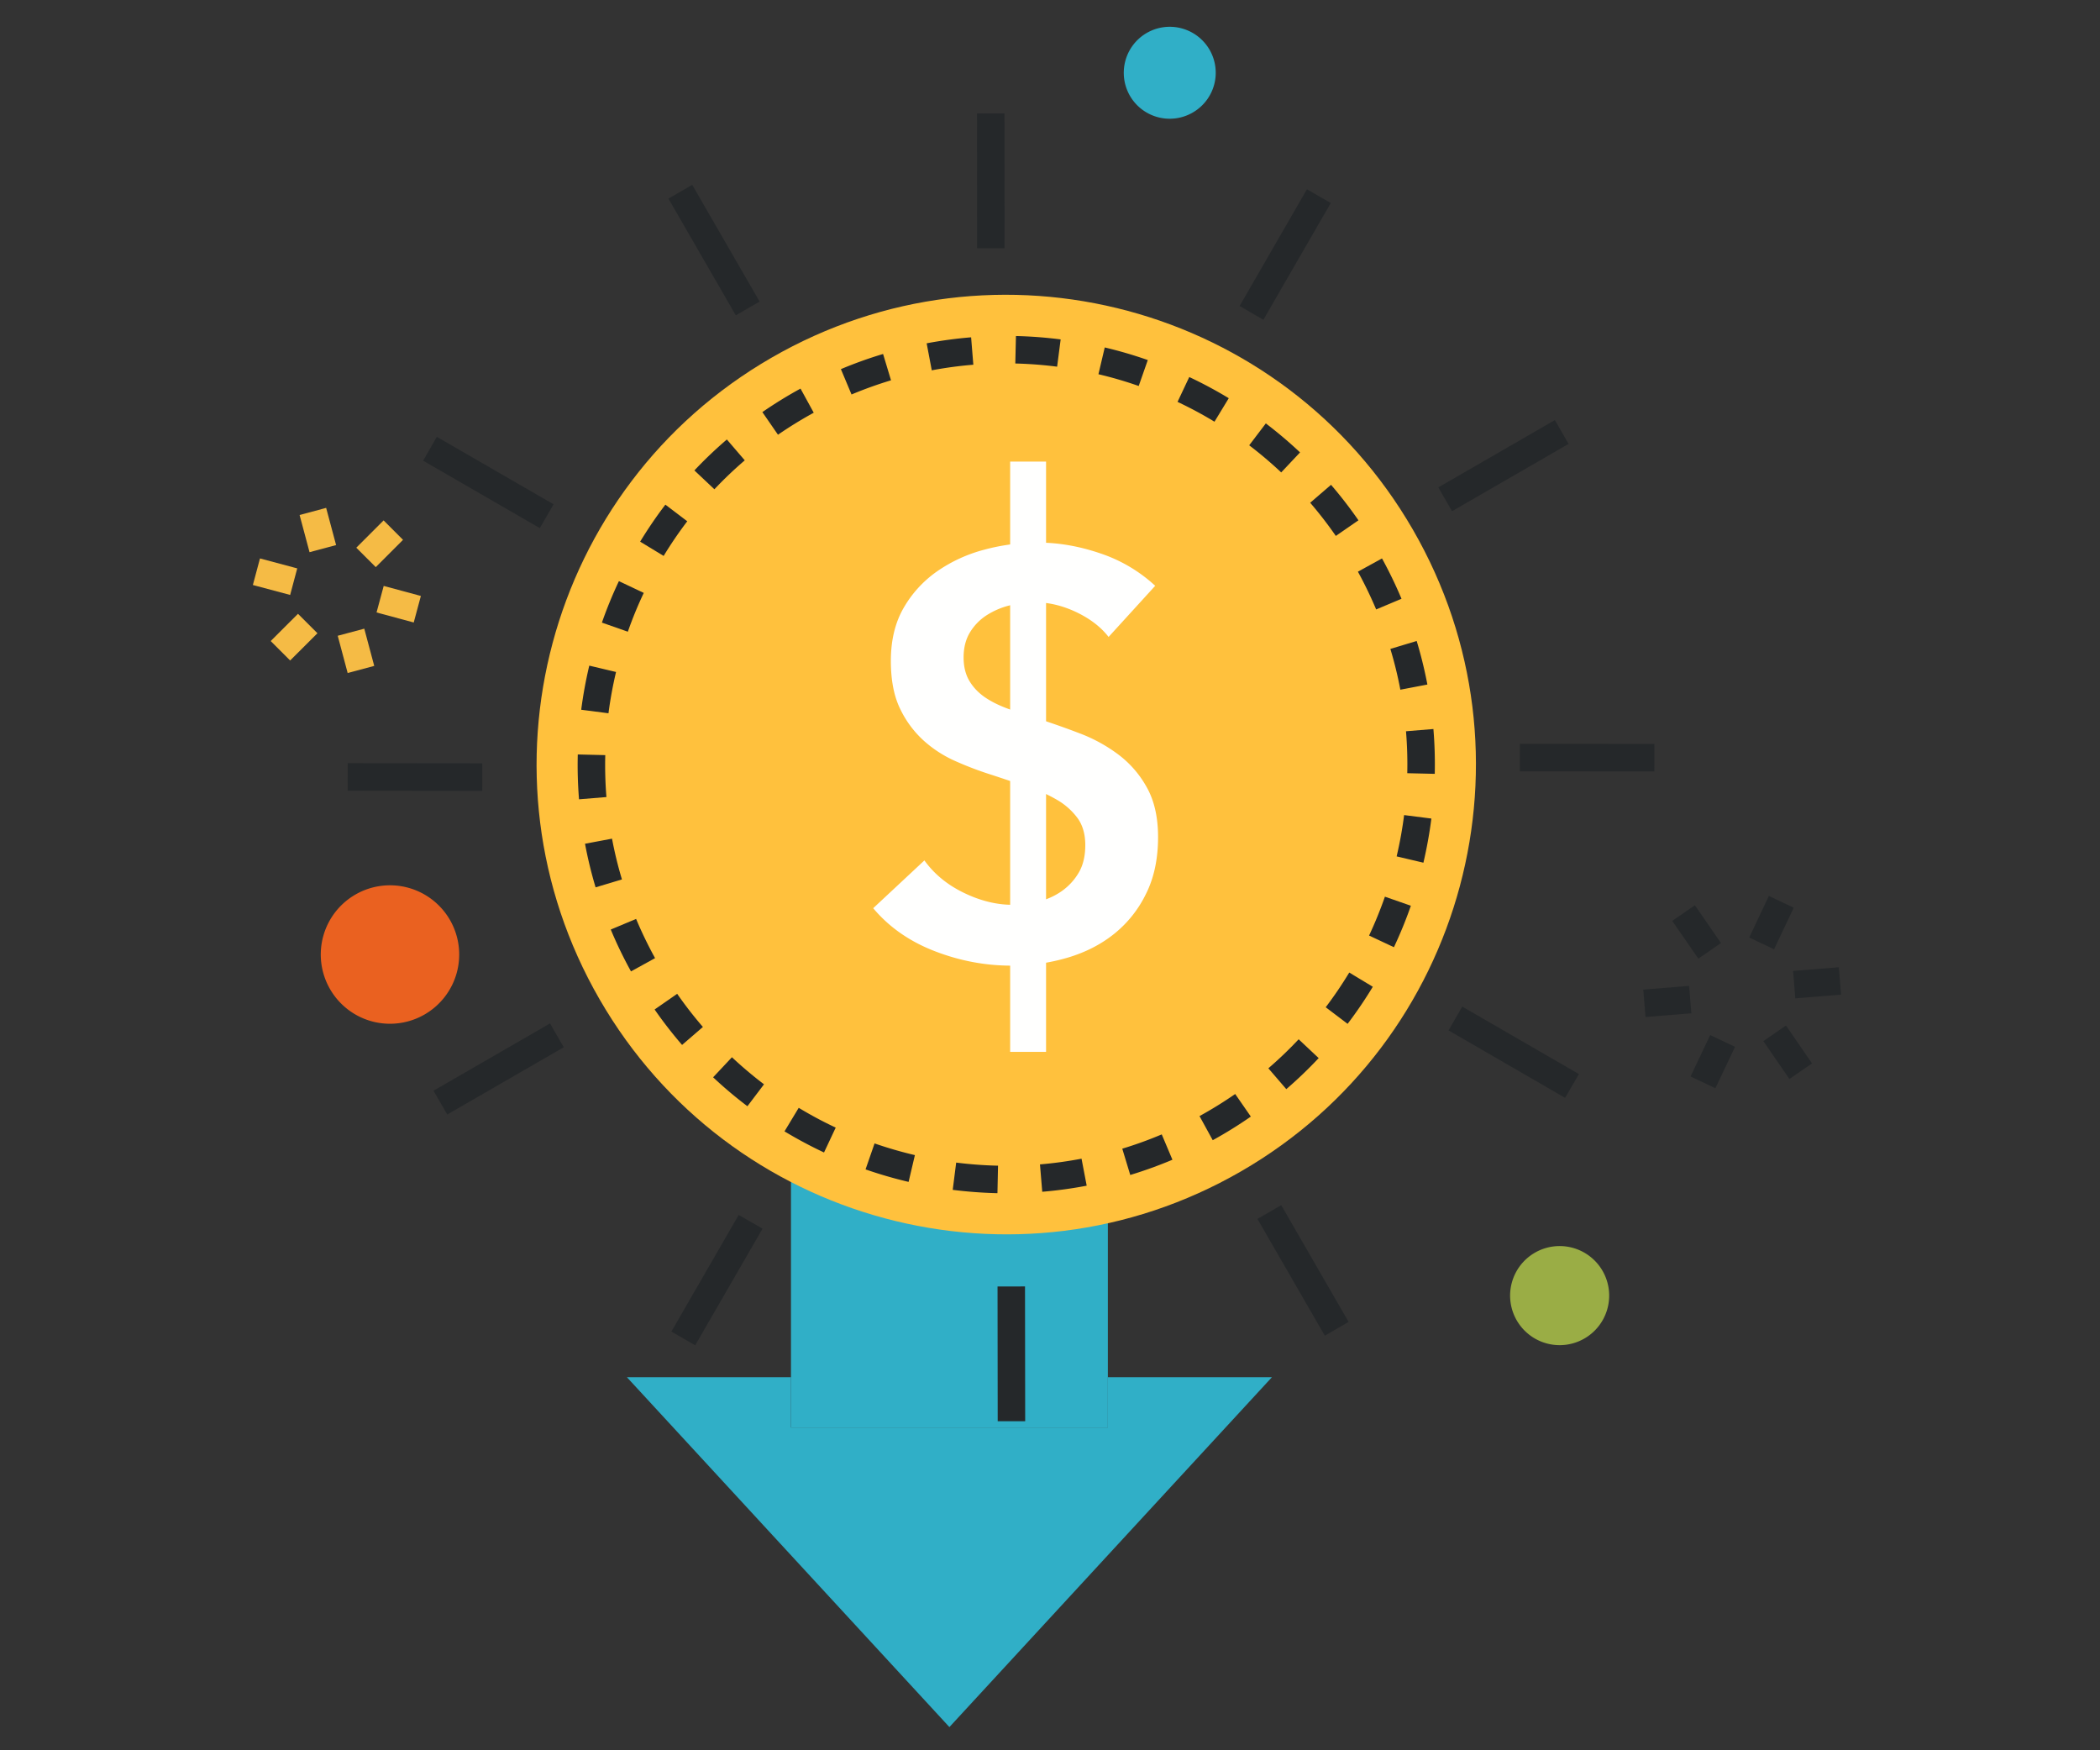 <svg width="120" height="100" viewBox="0 0 120 100" xmlns="http://www.w3.org/2000/svg"><rect x="0" y="0" width="120" height="100" fill="#333333" stroke="none"/><g fill="none" fill-rule="evenodd"><path d="M0 0h120v100H0z"/><path fill="#30AFC7" d="M54.251 98.674 35.823 78.685h9.376v2.872h18.107v-2.872h9.376l-18.43 19.989"/><path fill="#30AFC7" d="M45.199 81.557h18.107V46.385H45.199z"/><path d="M34.263 57.097c-7.41-12.835-3.021-29.244 9.816-36.656 12.837-7.411 29.249-3.011 36.66 9.824 7.411 12.837 3.014 29.248-9.823 36.659-12.837 7.412-29.241 3.01-36.653-9.827" fill="#FFC13D"/><path d="M18.86 56.513a3.955 3.955 0 1 1 5.4 1.449 3.953 3.953 0 0 1-5.4-1.45" fill="#EA6120"/><path d="M64.568 5.474a2.63 2.63 0 0 1 .958-3.59 2.63 2.63 0 0 1 3.594.962 2.624 2.624 0 0 1-.968 3.586 2.624 2.624 0 0 1-3.584-.958" fill="#30AFC7"/><path d="M86.671 75.438a2.83 2.83 0 0 1 4.903-2.83 2.83 2.83 0 1 1-4.903 2.83" fill="#9AAD45"/><path fill="#F5BB45" d="m24.05 34.049-2.124-.573-.409 1.516 2.125.573m-1.722-5.833-1.56 1.56 1.112 1.111 1.558-1.56m-5.91-1.419.568 2.125 1.518-.406-.569-2.126m-4.187 4.406 2.13.569.405-1.518-2.129-.568m1.724 5.83 1.56-1.557-1.112-1.11-1.559 1.556m5.916 1.42-.569-2.127-1.517.406.568 2.128"/><path fill="#25282A" d="m105.076 55.263-2.614.21.127 1.567 2.615-.212m-4.126-5.64-1.122 2.376 1.42.671 1.123-2.375m-6.941.756 1.491 2.155 1.293-.893-1.492-2.157m-2.821 6.386 2.62-.213-.129-1.566-2.619.213m4.122 5.634 1.122-2.366-1.419-.673-1.122 2.366m6.941-.745-1.489-2.164-1.294.89 1.49 2.164m-29.039 7.209-1.36.785 3.85 6.67 1.36-.785zM39.556 10.56l-1.36.786 3.85 6.67 1.36-.786zm50.668 50.805-6.665-3.855-.785 1.36 6.662 3.855m5.101-20.222-7.689-.006-.001 1.572 7.689.006M88.85 24.001l-6.66 3.846.785 1.36 6.66-3.845zM74.682 10.815l-3.848 6.669 1.36.785 3.85-6.67M55.829 6.482l.004 7.7h1.57L57.4 6.48M24.178 26.319l6.669 3.853.786-1.36-6.67-3.854m-5.096 20.217 7.692.009.001-1.572-7.691-.008M31.43 58.473l-6.658 3.844.786 1.36 6.657-3.843zm8.295 18.389 3.848-6.663-1.362-.786-3.846 6.664m20.217 5.122-.01-7.7-1.57.002.009 7.7M35.54 50.245c-.233-.77-.42-1.549-.568-2.329l-1.543.29c.157.835.358 1.667.605 2.491l1.506-.452Zm-.887-4.706a22.68 22.68 0 0 1-.066-2.396l-1.571-.038a24.11 24.11 0 0 0 .071 2.562l1.566-.128Zm.117-4.787c.103-.794.248-1.581.432-2.359l-1.529-.363a24.64 24.64 0 0 0-.461 2.52l1.558.202Zm1.107-4.66c.263-.754.567-1.494.91-2.217l-1.421-.673a24.19 24.19 0 0 0-.971 2.37l1.482.52Zm2.046-4.33a22.8 22.8 0 0 1 1.349-1.98l-1.25-.95c-.519.68-1 1.388-1.442 2.115l1.343.815Zm2.9-3.808a22.476 22.476 0 0 1 1.735-1.653l-1.023-1.192c-.653.56-1.272 1.15-1.855 1.768l1.143 1.077Zm3.633-3.116a23.572 23.572 0 0 1 2.043-1.258l-.755-1.378a24.51 24.51 0 0 0-2.18 1.343l.892 1.293Zm4.203-2.3a23.212 23.212 0 0 1 2.256-.81l-.453-1.504c-.812.243-1.616.532-2.411.866l.608 1.448Zm4.585-1.38c.79-.149 1.582-.256 2.375-.32l-.127-1.566c-.847.07-1.695.184-2.54.343l.292 1.544Zm4.773-.39c.8.02 1.599.08 2.39.182l.202-1.558a24.747 24.747 0 0 0-2.555-.194l-.037 1.57Zm4.75.613c.78.183 1.547.407 2.302.672l.519-1.482a24.335 24.335 0 0 0-2.46-.72l-.36 1.53Zm4.522 1.58c.72.34 1.427.717 2.11 1.133l.816-1.343a24.524 24.524 0 0 0-2.257-1.21l-.67 1.42Zm4.093 2.48c.635.483 1.245 1 1.83 1.55l1.077-1.143a24.457 24.457 0 0 0-1.956-1.657l-.95 1.25Zm3.486 3.283c.517.6 1.006 1.233 1.465 1.896l1.293-.893a24.567 24.567 0 0 0-1.567-2.028l-1.191 1.025Zm2.727 3.938.02.037c.38.698.72 1.405 1.023 2.121l1.448-.61a24.831 24.831 0 0 0-1.092-2.264l-.024-.04-1.375.756Zm1.855 4.413c.233.771.423 1.549.57 2.33l1.545-.295a24.224 24.224 0 0 0-.612-2.489l-1.503.454Zm.893 4.705c.067.8.09 1.6.073 2.396l1.57.037a24.12 24.12 0 0 0-.077-2.562l-1.566.129Zm-.108 4.789c-.1.793-.244 1.581-.427 2.36l1.53.36c.194-.832.347-1.673.455-2.522l-1.558-.198Zm-1.097 4.662a23.558 23.558 0 0 1-.905 2.22l1.42.667c.364-.774.688-1.564.968-2.37l-1.483-.517ZM77.1 55.565a23.33 23.33 0 0 1-1.345 1.983l1.251.948a24.3 24.3 0 0 0 1.44-2.119l-1.346-.812Zm-2.891 3.813a22.566 22.566 0 0 1-1.731 1.658l1.025 1.191a24.394 24.394 0 0 0 1.85-1.774l-1.144-1.075Zm-3.627 3.127a23.317 23.317 0 0 1-2.038 1.261l.755 1.378a24.438 24.438 0 0 0 2.177-1.35l-.894-1.29Zm-4.197 2.307a22.47 22.47 0 0 1-2.255.816l.456 1.503a24.93 24.93 0 0 0 2.41-.871l-.611-1.448ZM61.802 66.2c-.79.15-1.582.26-2.375.326l.13 1.564c.849-.07 1.696-.186 2.54-.347l-.295-1.543Zm-4.772.4c-.8-.018-1.599-.078-2.391-.177l-.198 1.558c.847.106 1.7.17 2.556.19l.033-1.57Zm-4.75-.604a23.36 23.36 0 0 1-2.305-.668l-.515 1.484c.807.28 1.628.519 2.46.714l.36-1.53Zm-4.525-1.572a22.578 22.578 0 0 1-2.114-1.13l-.812 1.345c.733.442 1.487.845 2.258 1.207l.668-1.422Zm-4.098-2.474a22.77 22.77 0 0 1-1.832-1.546L40.75 61.55c.627.589 1.28 1.14 1.96 1.653l.947-1.252Zm-3.491-3.276a22.729 22.729 0 0 1-1.47-1.894l-1.29.896a24.541 24.541 0 0 0 1.57 2.025l1.19-1.027Zm-2.734-3.932-.043-.08a23.447 23.447 0 0 1-1.04-2.16l-1.448.606c.325.78.695 1.55 1.109 2.307l.047.085 1.375-.758Z"/><path d="M63.347 36.39c-.433-.56-1.044-1.033-1.834-1.412-.793-.377-1.587-.568-2.391-.568-.473 0-.952.06-1.429.179a4.39 4.39 0 0 0-1.298.552 3.04 3.04 0 0 0-.96.975c-.247.401-.372.882-.372 1.445 0 .52.11.964.324 1.332.219.37.515.682.892.943.38.26.843.487 1.384.68.54.197 1.137.391 1.786.587.735.239 1.5.508 2.29.812a8.958 8.958 0 0 1 2.177 1.202A5.918 5.918 0 0 1 65.54 45c.423.759.635 1.702.635 2.828 0 1.234-.226 2.312-.685 3.232a6.654 6.654 0 0 1-1.818 2.29c-.757.608-1.643 1.061-2.662 1.364a11.213 11.213 0 0 1-3.218.457c-1.493 0-2.954-.276-4.385-.83-1.43-.553-2.6-1.37-3.51-2.452l2.926-2.73c.562.78 1.316 1.398 2.256 1.852.943.457 1.869.684 2.778.684.476 0 .962-.06 1.461-.18a3.88 3.88 0 0 0 1.35-.6c.4-.282.726-.635.974-1.058.248-.42.374-.945.374-1.575 0-.606-.142-1.11-.419-1.51a3.847 3.847 0 0 0-1.14-1.041 8.4 8.4 0 0 0-1.688-.763c-.653-.216-1.332-.444-2.05-.681a19.564 19.564 0 0 1-2.076-.781 6.847 6.847 0 0 1-1.87-1.2 5.874 5.874 0 0 1-1.35-1.837c-.347-.726-.517-1.629-.517-2.713 0-1.17.242-2.178.728-3.021a6.484 6.484 0 0 1 1.92-2.096 8.527 8.527 0 0 1 2.696-1.235A11.805 11.805 0 0 1 59.317 31c1.173 0 2.356.206 3.56.617a8.65 8.65 0 0 1 3.135 1.852l-2.665 2.923" fill="#FFFFFE"/><path fill="#FFFFFE" d="M57.723 60.097h2.052V26.372h-2.052z"/></g></svg>